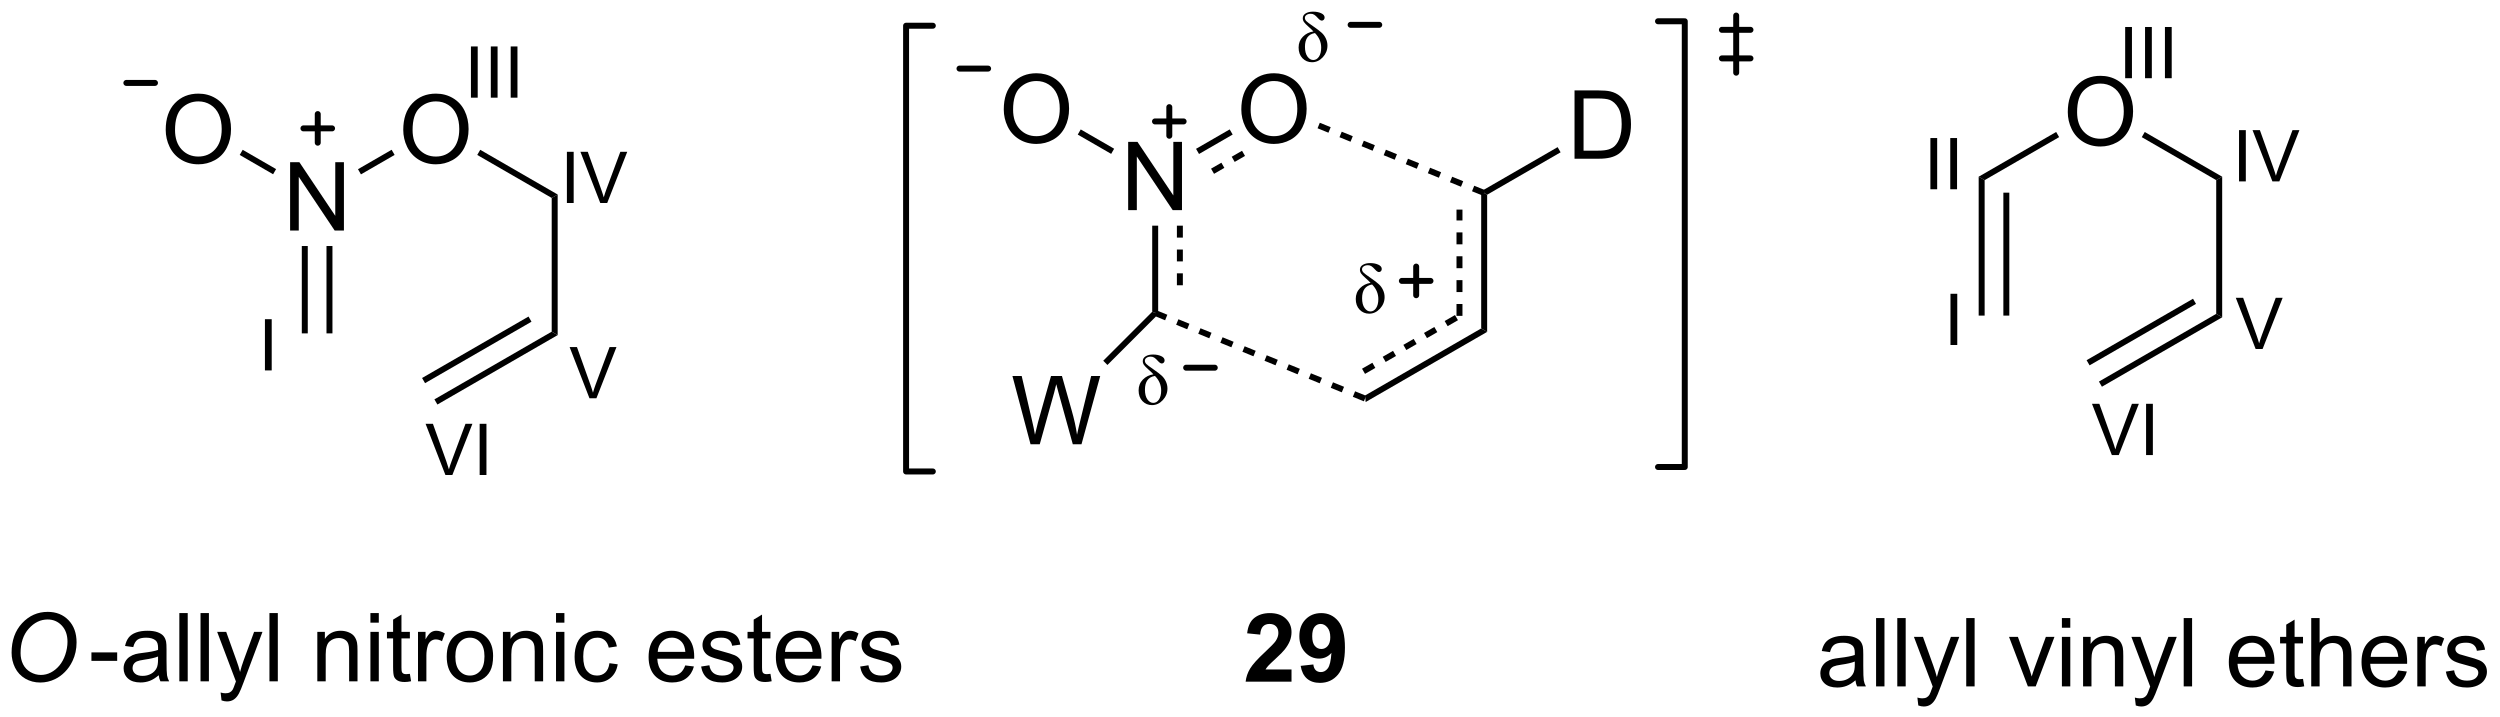 <?xml version="1.0" encoding="UTF-8"?>
<!DOCTYPE svg PUBLIC '-//W3C//DTD SVG 1.0//EN'
          'http://www.w3.org/TR/2001/REC-SVG-20010904/DTD/svg10.dtd'>
<svg stroke-dasharray="none" shape-rendering="auto" xmlns="http://www.w3.org/2000/svg" font-family="'Dialog'" text-rendering="auto" width="575" fill-opacity="1" color-interpolation="auto" color-rendering="auto" preserveAspectRatio="xMidYMid meet" font-size="12px" viewBox="0 0 575 165" fill="black" xmlns:xlink="http://www.w3.org/1999/xlink" stroke="black" image-rendering="auto" stroke-miterlimit="10" stroke-linecap="square" stroke-linejoin="miter" font-style="normal" stroke-width="1" height="165" stroke-dashoffset="0" font-weight="normal" stroke-opacity="1"
><!--Generated by the Batik Graphics2D SVG Generator--><defs id="genericDefs"
  /><g
  ><defs id="defs1"
    ><clipPath clipPathUnits="userSpaceOnUse" id="clipPath1"
      ><path d="M1.057 3.31 L216.446 3.31 L216.446 65.138 L1.057 65.138 L1.057 3.31 Z"
      /></clipPath
      ><clipPath clipPathUnits="userSpaceOnUse" id="clipPath2"
      ><path d="M-0.197 190.645 L-0.197 250.754 L209.202 250.754 L209.202 190.645 Z"
      /></clipPath
    ></defs
    ><g transform="scale(2.667,2.667) translate(-1.057,-3.31) matrix(1.029,0,0,1.029,1.26,-192.787)"
    ><path d="M155.307 247.584 Q154.917 247.917 154.555 248.055 Q154.195 248.191 153.781 248.191 Q153.096 248.191 152.729 247.857 Q152.362 247.521 152.362 247.003 Q152.362 246.698 152.5 246.446 Q152.641 246.193 152.864 246.042 Q153.088 245.889 153.37 245.81 Q153.578 245.756 153.995 245.706 Q154.846 245.605 155.25 245.464 Q155.252 245.318 155.252 245.279 Q155.252 244.85 155.055 244.675 Q154.784 244.435 154.252 244.435 Q153.758 244.435 153.521 244.61 Q153.284 244.784 153.172 245.225 L152.484 245.131 Q152.578 244.691 152.792 244.42 Q153.008 244.146 153.414 244 Q153.82 243.855 154.354 243.855 Q154.885 243.855 155.216 243.98 Q155.549 244.105 155.706 244.295 Q155.862 244.482 155.924 244.771 Q155.961 244.951 155.961 245.42 L155.961 246.357 Q155.961 247.339 156.005 247.6 Q156.049 247.857 156.182 248.097 L155.448 248.097 Q155.338 247.878 155.307 247.584 ZM155.25 246.014 Q154.867 246.17 154.101 246.279 Q153.667 246.342 153.487 246.42 Q153.307 246.498 153.208 246.649 Q153.112 246.8 153.112 246.982 Q153.112 247.264 153.325 247.451 Q153.539 247.639 153.948 247.639 Q154.354 247.639 154.669 247.462 Q154.987 247.284 155.135 246.975 Q155.25 246.738 155.25 246.271 L155.25 246.014 ZM157.035 248.097 L157.035 242.37 L157.738 242.37 L157.738 248.097 L157.035 248.097 ZM158.812 248.097 L158.812 242.37 L159.516 242.37 L159.516 248.097 L158.812 248.097 ZM160.574 249.696 L160.496 249.034 Q160.725 249.097 160.897 249.097 Q161.131 249.097 161.272 249.019 Q161.413 248.941 161.504 248.8 Q161.569 248.696 161.717 248.277 Q161.738 248.219 161.78 248.105 L160.207 243.948 L160.965 243.948 L161.827 246.35 Q161.996 246.808 162.129 247.31 Q162.249 246.826 162.418 246.365 L163.303 243.948 L164.006 243.948 L162.428 248.167 Q162.176 248.852 162.035 249.11 Q161.847 249.456 161.605 249.618 Q161.363 249.782 161.027 249.782 Q160.824 249.782 160.574 249.696 ZM164.59 248.097 L164.59 242.37 L165.293 242.37 L165.293 248.097 L164.59 248.097 ZM169.756 248.097 L168.178 243.948 L168.921 243.948 L169.811 246.433 Q169.957 246.834 170.077 247.269 Q170.171 246.941 170.34 246.48 L171.262 243.948 L171.983 243.948 L170.413 248.097 L169.756 248.097 ZM172.608 243.178 L172.608 242.37 L173.311 242.37 L173.311 243.178 L172.608 243.178 ZM172.608 248.097 L172.608 243.948 L173.311 243.948 L173.311 248.097 L172.608 248.097 ZM174.383 248.097 L174.383 243.948 L175.016 243.948 L175.016 244.537 Q175.471 243.855 176.336 243.855 Q176.711 243.855 177.023 243.99 Q177.338 244.123 177.495 244.342 Q177.651 244.56 177.713 244.863 Q177.752 245.058 177.752 245.545 L177.752 248.097 L177.049 248.097 L177.049 245.573 Q177.049 245.144 176.966 244.93 Q176.885 244.717 176.677 244.592 Q176.469 244.464 176.187 244.464 Q175.737 244.464 175.411 244.75 Q175.086 245.034 175.086 245.831 L175.086 248.097 L174.383 248.097 ZM178.801 249.696 L178.722 249.034 Q178.952 249.097 179.124 249.097 Q179.358 249.097 179.499 249.019 Q179.639 248.941 179.73 248.8 Q179.796 248.696 179.944 248.277 Q179.965 248.219 180.006 248.105 L178.434 243.948 L179.191 243.948 L180.053 246.35 Q180.222 246.808 180.355 247.31 Q180.475 246.826 180.644 246.365 L181.53 243.948 L182.233 243.948 L180.655 248.167 Q180.402 248.852 180.262 249.11 Q180.074 249.456 179.832 249.618 Q179.59 249.782 179.254 249.782 Q179.051 249.782 178.801 249.696 ZM182.816 248.097 L182.816 242.37 L183.519 242.37 L183.519 248.097 L182.816 248.097 ZM189.671 246.761 L190.397 246.85 Q190.225 247.488 189.759 247.839 Q189.296 248.191 188.574 248.191 Q187.663 248.191 187.129 247.631 Q186.597 247.068 186.597 246.058 Q186.597 245.011 187.137 244.433 Q187.676 243.855 188.535 243.855 Q189.366 243.855 189.892 244.422 Q190.421 244.988 190.421 246.014 Q190.421 246.076 190.418 246.201 L187.324 246.201 Q187.363 246.886 187.709 247.25 Q188.059 247.613 188.577 247.613 Q188.965 247.613 189.238 247.409 Q189.512 247.206 189.671 246.761 ZM187.363 245.623 L189.678 245.623 Q189.631 245.1 189.413 244.839 Q189.077 244.433 188.543 244.433 Q188.059 244.433 187.728 244.758 Q187.397 245.081 187.363 245.623 ZM192.815 247.467 L192.917 248.089 Q192.62 248.152 192.385 248.152 Q192.002 248.152 191.792 248.032 Q191.581 247.909 191.495 247.712 Q191.409 247.514 191.409 246.881 L191.409 244.495 L190.893 244.495 L190.893 243.948 L191.409 243.948 L191.409 242.92 L192.109 242.498 L192.109 243.948 L192.815 243.948 L192.815 244.495 L192.109 244.495 L192.109 246.92 Q192.109 247.222 192.146 247.308 Q192.182 247.394 192.266 247.446 Q192.351 247.495 192.508 247.495 Q192.625 247.495 192.815 247.467 ZM193.504 248.097 L193.504 242.37 L194.207 242.37 L194.207 244.425 Q194.699 243.855 195.449 243.855 Q195.91 243.855 196.249 244.037 Q196.59 244.217 196.736 244.537 Q196.881 244.857 196.881 245.467 L196.881 248.097 L196.178 248.097 L196.178 245.467 Q196.178 244.941 195.949 244.701 Q195.722 244.459 195.303 244.459 Q194.991 244.459 194.715 244.623 Q194.441 244.784 194.324 245.063 Q194.207 245.339 194.207 245.826 L194.207 248.097 L193.504 248.097 ZM200.792 246.761 L201.518 246.85 Q201.346 247.488 200.88 247.839 Q200.417 248.191 199.695 248.191 Q198.784 248.191 198.25 247.631 Q197.719 247.068 197.719 246.058 Q197.719 245.011 198.258 244.433 Q198.797 243.855 199.656 243.855 Q200.487 243.855 201.013 244.422 Q201.542 244.988 201.542 246.014 Q201.542 246.076 201.539 246.201 L198.445 246.201 Q198.484 246.886 198.831 247.25 Q199.18 247.613 199.698 247.613 Q200.086 247.613 200.359 247.409 Q200.633 247.206 200.792 246.761 ZM198.484 245.623 L200.799 245.623 Q200.752 245.1 200.534 244.839 Q200.198 244.433 199.664 244.433 Q199.18 244.433 198.849 244.758 Q198.518 245.081 198.484 245.623 ZM202.394 248.097 L202.394 243.948 L203.027 243.948 L203.027 244.576 Q203.269 244.136 203.472 243.995 Q203.678 243.855 203.926 243.855 Q204.28 243.855 204.647 244.081 L204.405 244.732 Q204.147 244.581 203.889 244.581 Q203.66 244.581 203.475 244.719 Q203.293 244.857 203.215 245.105 Q203.097 245.48 203.097 245.925 L203.097 248.097 L202.394 248.097 ZM204.785 246.857 L205.48 246.748 Q205.538 247.167 205.806 247.391 Q206.074 247.613 206.553 247.613 Q207.038 247.613 207.272 247.415 Q207.506 247.217 207.506 246.951 Q207.506 246.714 207.301 246.576 Q207.155 246.482 206.582 246.339 Q205.809 246.144 205.509 246 Q205.209 245.857 205.056 245.607 Q204.902 245.355 204.902 245.05 Q204.902 244.771 205.027 244.537 Q205.155 244.3 205.374 244.144 Q205.538 244.021 205.821 243.938 Q206.105 243.855 206.428 243.855 Q206.918 243.855 207.285 243.995 Q207.655 244.136 207.829 244.375 Q208.006 244.615 208.074 245.019 L207.387 245.113 Q207.34 244.792 207.113 244.613 Q206.889 244.433 206.48 244.433 Q205.996 244.433 205.788 244.594 Q205.582 244.753 205.582 244.967 Q205.582 245.105 205.668 245.214 Q205.754 245.326 205.936 245.402 Q206.043 245.441 206.559 245.581 Q207.303 245.779 207.597 245.907 Q207.894 246.034 208.061 246.277 Q208.23 246.519 208.23 246.878 Q208.23 247.23 208.025 247.54 Q207.819 247.85 207.431 248.021 Q207.046 248.191 206.559 248.191 Q205.749 248.191 205.324 247.855 Q204.902 247.519 204.785 246.857 Z" stroke="none" clip-path="url(#clipPath2)"
    /></g
    ><g transform="matrix(2.743,0,0,2.743,0.541,-522.926)"
    ><path d="M0.775 245.373 Q0.775 243.841 1.658 242.893 Q2.543 241.945 3.806 241.945 Q4.876 241.945 5.548 242.643 Q6.223 243.341 6.223 244.513 Q6.223 245.349 5.884 246.063 Q5.629 246.599 5.241 246.987 Q4.856 247.375 4.415 247.586 Q3.83 247.87 3.173 247.87 Q2.486 247.87 1.921 247.542 Q1.356 247.211 1.064 246.625 Q0.775 246.036 0.775 245.373 ZM1.528 245.411 Q1.528 245.914 1.736 246.336 Q1.947 246.758 2.361 246.998 Q2.775 247.234 3.231 247.234 Q3.673 247.234 4.072 247.026 Q4.47 246.818 4.783 246.445 Q5.098 246.07 5.28 245.526 Q5.462 244.982 5.462 244.453 Q5.462 243.599 4.983 243.091 Q4.504 242.583 3.801 242.583 Q2.902 242.583 2.215 243.352 Q1.528 244.117 1.528 245.411 Z" stroke="none" clip-path="url(#clipPath2)"
    /></g
    ><g transform="matrix(2.743,0,0,2.743,0.541,-522.926)"
    ><path d="M7.469 246.052 L7.469 245.344 L9.628 245.344 L9.628 246.052 L7.469 246.052 ZM13.112 247.258 Q12.722 247.591 12.36 247.729 Q12 247.865 11.586 247.865 Q10.901 247.865 10.534 247.531 Q10.167 247.195 10.167 246.677 Q10.167 246.373 10.305 246.12 Q10.445 245.867 10.669 245.716 Q10.893 245.563 11.175 245.484 Q11.383 245.43 11.8 245.38 Q12.651 245.279 13.055 245.138 Q13.057 244.992 13.057 244.953 Q13.057 244.524 12.86 244.349 Q12.589 244.109 12.057 244.109 Q11.563 244.109 11.326 244.284 Q11.089 244.458 10.977 244.899 L10.289 244.805 Q10.383 244.365 10.597 244.094 Q10.813 243.82 11.219 243.674 Q11.625 243.529 12.159 243.529 Q12.69 243.529 13.021 243.654 Q13.354 243.779 13.511 243.969 Q13.667 244.156 13.729 244.445 Q13.766 244.625 13.766 245.094 L13.766 246.031 Q13.766 247.013 13.81 247.274 Q13.854 247.531 13.987 247.771 L13.253 247.771 Q13.143 247.552 13.112 247.258 ZM13.055 245.688 Q12.672 245.844 11.906 245.953 Q11.472 246.016 11.292 246.094 Q11.112 246.172 11.013 246.323 Q10.917 246.474 10.917 246.656 Q10.917 246.938 11.13 247.125 Q11.344 247.313 11.753 247.313 Q12.159 247.313 12.474 247.136 Q12.792 246.958 12.94 246.649 Q13.055 246.411 13.055 245.945 L13.055 245.688 ZM14.84 247.771 L14.84 242.044 L15.543 242.044 L15.543 247.771 L14.84 247.771 ZM16.617 247.771 L16.617 242.044 L17.32 242.044 L17.32 247.771 L16.617 247.771 ZM18.379 249.37 L18.301 248.708 Q18.53 248.771 18.702 248.771 Q18.936 248.771 19.077 248.693 Q19.218 248.615 19.309 248.474 Q19.374 248.37 19.522 247.951 Q19.543 247.893 19.585 247.779 L18.012 243.623 L18.77 243.623 L19.632 246.024 Q19.801 246.482 19.934 246.984 Q20.053 246.5 20.223 246.039 L21.108 243.623 L21.811 243.623 L20.233 247.841 Q19.981 248.526 19.84 248.784 Q19.652 249.13 19.41 249.292 Q19.168 249.456 18.832 249.456 Q18.629 249.456 18.379 249.37 ZM22.395 247.771 L22.395 242.044 L23.098 242.044 L23.098 247.771 L22.395 247.771 ZM26.41 247.771 L26.41 243.623 L27.043 243.623 L27.043 244.211 Q27.499 243.529 28.363 243.529 Q28.738 243.529 29.051 243.664 Q29.366 243.797 29.522 244.016 Q29.678 244.234 29.741 244.536 Q29.78 244.732 29.78 245.219 L29.78 247.771 L29.077 247.771 L29.077 245.248 Q29.077 244.818 28.994 244.604 Q28.913 244.391 28.705 244.266 Q28.496 244.138 28.215 244.138 Q27.765 244.138 27.439 244.424 Q27.113 244.708 27.113 245.505 L27.113 247.771 L26.41 247.771 ZM30.862 242.852 L30.862 242.044 L31.565 242.044 L31.565 242.852 L30.862 242.852 ZM30.862 247.771 L30.862 243.623 L31.565 243.623 L31.565 247.771 L30.862 247.771 ZM34.171 247.141 L34.272 247.763 Q33.975 247.826 33.741 247.826 Q33.358 247.826 33.147 247.706 Q32.936 247.583 32.85 247.386 Q32.764 247.188 32.764 246.555 L32.764 244.169 L32.249 244.169 L32.249 243.623 L32.764 243.623 L32.764 242.594 L33.465 242.172 L33.465 243.623 L34.171 243.623 L34.171 244.169 L33.465 244.169 L33.465 246.594 Q33.465 246.896 33.502 246.982 Q33.538 247.068 33.621 247.12 Q33.707 247.169 33.863 247.169 Q33.981 247.169 34.171 247.141 ZM34.852 247.771 L34.852 243.623 L35.484 243.623 L35.484 244.25 Q35.727 243.81 35.93 243.669 Q36.136 243.529 36.383 243.529 Q36.737 243.529 37.104 243.755 L36.862 244.406 Q36.604 244.255 36.346 244.255 Q36.117 244.255 35.932 244.393 Q35.75 244.531 35.672 244.779 Q35.555 245.154 35.555 245.599 L35.555 247.771 L34.852 247.771 ZM37.261 245.695 Q37.261 244.544 37.901 243.99 Q38.438 243.529 39.206 243.529 Q40.063 243.529 40.604 244.089 Q41.149 244.649 41.149 245.638 Q41.149 246.438 40.906 246.899 Q40.667 247.357 40.209 247.612 Q39.75 247.865 39.206 247.865 Q38.336 247.865 37.797 247.307 Q37.261 246.748 37.261 245.695 ZM37.984 245.695 Q37.984 246.492 38.331 246.891 Q38.68 247.286 39.206 247.286 Q39.729 247.286 40.076 246.888 Q40.425 246.49 40.425 245.672 Q40.425 244.904 40.076 244.508 Q39.727 244.109 39.206 244.109 Q38.68 244.109 38.331 244.505 Q37.984 244.899 37.984 245.695 ZM41.973 247.771 L41.973 243.623 L42.606 243.623 L42.606 244.211 Q43.061 243.529 43.926 243.529 Q44.301 243.529 44.613 243.664 Q44.928 243.797 45.085 244.016 Q45.241 244.234 45.303 244.536 Q45.343 244.732 45.343 245.219 L45.343 247.771 L44.639 247.771 L44.639 245.248 Q44.639 244.818 44.556 244.604 Q44.475 244.391 44.267 244.266 Q44.059 244.138 43.778 244.138 Q43.327 244.138 43.002 244.424 Q42.676 244.708 42.676 245.505 L42.676 247.771 L41.973 247.771 ZM46.425 242.852 L46.425 242.044 L47.128 242.044 L47.128 242.852 L46.425 242.852 ZM46.425 247.771 L46.425 243.623 L47.128 243.623 L47.128 247.771 L46.425 247.771 ZM50.905 246.25 L51.598 246.341 Q51.483 247.055 51.017 247.461 Q50.551 247.865 49.871 247.865 Q49.02 247.865 48.502 247.307 Q47.983 246.75 47.983 245.711 Q47.983 245.039 48.205 244.536 Q48.428 244.031 48.884 243.781 Q49.34 243.529 49.874 243.529 Q50.551 243.529 50.981 243.87 Q51.41 244.211 51.53 244.841 L50.848 244.945 Q50.749 244.529 50.502 244.318 Q50.254 244.107 49.903 244.107 Q49.371 244.107 49.038 244.487 Q48.707 244.867 48.707 245.693 Q48.707 246.529 49.028 246.909 Q49.348 247.286 49.863 247.286 Q50.278 247.286 50.553 247.034 Q50.832 246.779 50.905 246.25 ZM57.261 246.435 L57.987 246.524 Q57.815 247.161 57.349 247.513 Q56.886 247.865 56.164 247.865 Q55.253 247.865 54.719 247.305 Q54.188 246.742 54.188 245.732 Q54.188 244.685 54.727 244.107 Q55.266 243.529 56.125 243.529 Q56.956 243.529 57.482 244.096 Q58.011 244.661 58.011 245.688 Q58.011 245.75 58.008 245.875 L54.914 245.875 Q54.953 246.56 55.3 246.924 Q55.649 247.286 56.167 247.286 Q56.555 247.286 56.828 247.083 Q57.102 246.88 57.261 246.435 ZM54.953 245.297 L57.268 245.297 Q57.221 244.774 57.003 244.513 Q56.667 244.107 56.133 244.107 Q55.649 244.107 55.318 244.432 Q54.987 244.755 54.953 245.297 ZM58.59 246.531 L59.285 246.422 Q59.343 246.841 59.611 247.065 Q59.879 247.286 60.358 247.286 Q60.843 247.286 61.077 247.089 Q61.311 246.891 61.311 246.625 Q61.311 246.388 61.106 246.25 Q60.96 246.156 60.387 246.013 Q59.613 245.818 59.314 245.674 Q59.014 245.531 58.861 245.281 Q58.707 245.029 58.707 244.724 Q58.707 244.445 58.832 244.211 Q58.96 243.974 59.178 243.818 Q59.343 243.695 59.627 243.612 Q59.91 243.529 60.233 243.529 Q60.723 243.529 61.09 243.669 Q61.46 243.81 61.634 244.049 Q61.811 244.289 61.879 244.693 L61.192 244.786 Q61.145 244.466 60.918 244.286 Q60.694 244.107 60.285 244.107 Q59.801 244.107 59.593 244.268 Q59.387 244.427 59.387 244.641 Q59.387 244.779 59.473 244.888 Q59.559 245 59.741 245.076 Q59.848 245.115 60.363 245.255 Q61.108 245.453 61.403 245.581 Q61.699 245.708 61.866 245.951 Q62.035 246.193 62.035 246.552 Q62.035 246.904 61.83 247.214 Q61.624 247.524 61.236 247.695 Q60.85 247.865 60.363 247.865 Q59.553 247.865 59.129 247.529 Q58.707 247.193 58.59 246.531 ZM64.405 247.141 L64.507 247.763 Q64.21 247.826 63.975 247.826 Q63.593 247.826 63.382 247.706 Q63.171 247.583 63.085 247.386 Q62.999 247.188 62.999 246.555 L62.999 244.169 L62.483 244.169 L62.483 243.623 L62.999 243.623 L62.999 242.594 L63.699 242.172 L63.699 243.623 L64.405 243.623 L64.405 244.169 L63.699 244.169 L63.699 246.594 Q63.699 246.896 63.736 246.982 Q63.772 247.068 63.856 247.12 Q63.942 247.169 64.098 247.169 Q64.215 247.169 64.405 247.141 ZM67.932 246.435 L68.659 246.524 Q68.487 247.161 68.021 247.513 Q67.557 247.865 66.836 247.865 Q65.925 247.865 65.391 247.305 Q64.859 246.742 64.859 245.732 Q64.859 244.685 65.399 244.107 Q65.938 243.529 66.797 243.529 Q67.628 243.529 68.154 244.096 Q68.682 244.661 68.682 245.688 Q68.682 245.75 68.68 245.875 L65.586 245.875 Q65.625 246.56 65.972 246.924 Q66.32 247.286 66.839 247.286 Q67.227 247.286 67.5 247.083 Q67.774 246.88 67.932 246.435 ZM65.625 245.297 L67.94 245.297 Q67.893 244.774 67.675 244.513 Q67.339 244.107 66.805 244.107 Q66.32 244.107 65.99 244.432 Q65.659 244.755 65.625 245.297 ZM69.535 247.771 L69.535 243.623 L70.168 243.623 L70.168 244.25 Q70.41 243.81 70.613 243.669 Q70.819 243.529 71.067 243.529 Q71.421 243.529 71.788 243.755 L71.546 244.406 Q71.288 244.255 71.03 244.255 Q70.801 244.255 70.616 244.393 Q70.434 244.531 70.356 244.779 Q70.238 245.154 70.238 245.599 L70.238 247.771 L69.535 247.771 ZM71.926 246.531 L72.621 246.422 Q72.678 246.841 72.947 247.065 Q73.215 247.286 73.694 247.286 Q74.178 247.286 74.413 247.089 Q74.647 246.891 74.647 246.625 Q74.647 246.388 74.442 246.25 Q74.296 246.156 73.723 246.013 Q72.949 245.818 72.65 245.674 Q72.35 245.531 72.197 245.281 Q72.043 245.029 72.043 244.724 Q72.043 244.445 72.168 244.211 Q72.296 243.974 72.514 243.818 Q72.678 243.695 72.962 243.612 Q73.246 243.529 73.569 243.529 Q74.059 243.529 74.426 243.669 Q74.796 243.81 74.97 244.049 Q75.147 244.289 75.215 244.693 L74.528 244.786 Q74.481 244.466 74.254 244.286 Q74.03 244.107 73.621 244.107 Q73.137 244.107 72.928 244.268 Q72.723 244.427 72.723 244.641 Q72.723 244.779 72.809 244.888 Q72.895 245 73.077 245.076 Q73.184 245.115 73.699 245.255 Q74.444 245.453 74.738 245.581 Q75.035 245.708 75.202 245.951 Q75.371 246.193 75.371 246.552 Q75.371 246.904 75.165 247.214 Q74.96 247.524 74.572 247.695 Q74.186 247.865 73.699 247.865 Q72.889 247.865 72.465 247.529 Q72.043 247.193 71.926 246.531 Z" stroke="none" clip-path="url(#clipPath2)"
    /></g
    ><g transform="matrix(2.743,0,0,2.743,0.541,-522.926)"
    ><path d="M24.128 209.969 L24.128 204.242 L24.907 204.242 L27.915 208.737 L27.915 204.242 L28.641 204.242 L28.641 209.969 L27.863 209.969 L24.855 205.469 L24.855 209.969 L24.128 209.969 Z" stroke="none" clip-path="url(#clipPath2)"
    /></g
    ><g transform="matrix(2.743,0,0,2.743,0.541,-522.926)"
    ><path d="M33.616 201.53 Q33.616 200.103 34.382 199.298 Q35.148 198.491 36.358 198.491 Q37.15 198.491 37.786 198.871 Q38.424 199.249 38.757 199.926 Q39.093 200.603 39.093 201.462 Q39.093 202.334 38.741 203.022 Q38.39 203.709 37.744 204.064 Q37.101 204.418 36.353 204.418 Q35.546 204.418 34.908 204.027 Q34.273 203.634 33.944 202.959 Q33.616 202.282 33.616 201.53 ZM34.398 201.54 Q34.398 202.577 34.952 203.173 Q35.51 203.767 36.351 203.767 Q37.205 203.767 37.757 203.165 Q38.312 202.564 38.312 201.459 Q38.312 200.759 38.075 200.238 Q37.838 199.717 37.382 199.431 Q36.929 199.142 36.361 199.142 Q35.556 199.142 34.976 199.696 Q34.398 200.249 34.398 201.54 Z" stroke="none" clip-path="url(#clipPath2)"
    /></g
    ><g transform="matrix(2.743,0,0,2.743,0.541,-522.926)"
    ><path d="M25.109 211.269 L25.109 218.594 L25.609 218.594 L25.609 211.269 ZM27.179 211.269 L27.179 218.594 L27.679 218.594 L27.679 211.269 Z" stroke="none" clip-path="url(#clipPath2)"
    /></g
    ><g transform="matrix(2.743,0,0,2.743,0.541,-522.926)"
    ><path d="M36.478 224.56 L36.228 224.127 L46.063 218.45 L46.563 218.738 ZM35.443 222.768 L44.368 217.615 L44.118 217.182 L35.193 222.335 Z" stroke="none" clip-path="url(#clipPath2)"
    /></g
    ><g transform="matrix(2.743,0,0,2.743,0.541,-522.926)"
    ><path d="M46.563 218.738 L46.063 218.45 L46.063 207.238 L46.563 206.95 Z" stroke="none" clip-path="url(#clipPath2)"
    /></g
    ><g transform="matrix(2.743,0,0,2.743,0.541,-522.926)"
    ><path d="M46.563 206.95 L46.063 207.238 L39.82 203.634 L40.07 203.201 Z" stroke="none" clip-path="url(#clipPath2)"
    /></g
    ><g transform="matrix(2.743,0,0,2.743,0.541,-522.926)"
    ><path d="M32.641 203.198 L32.891 203.631 L30.069 205.261 L29.819 204.828 Z" stroke="none" clip-path="url(#clipPath2)"
    /></g
    ><g transform="matrix(2.743,0,0,2.743,0.541,-522.926)"
    ><path d="M173.186 200.037 Q173.186 198.61 173.951 197.805 Q174.717 196.998 175.928 196.998 Q176.72 196.998 177.355 197.378 Q177.993 197.756 178.326 198.433 Q178.662 199.11 178.662 199.969 Q178.662 200.841 178.311 201.529 Q177.959 202.216 177.313 202.571 Q176.67 202.925 175.923 202.925 Q175.115 202.925 174.477 202.534 Q173.842 202.141 173.514 201.466 Q173.186 200.789 173.186 200.037 ZM173.967 200.047 Q173.967 201.084 174.522 201.68 Q175.079 202.274 175.92 202.274 Q176.774 202.274 177.326 201.672 Q177.881 201.071 177.881 199.966 Q177.881 199.266 177.644 198.745 Q177.407 198.224 176.951 197.938 Q176.498 197.649 175.931 197.649 Q175.126 197.649 174.545 198.203 Q173.967 198.756 173.967 200.047 Z" stroke="none" clip-path="url(#clipPath2)"
    /></g
    ><g transform="matrix(2.743,0,0,2.743,0.541,-522.926)"
    ><path d="M165.714 205.457 L166.214 205.745 L166.214 217.101 L165.714 217.101 ZM167.784 206.796 L167.784 217.101 L168.284 217.101 L168.284 206.796 Z" stroke="none" clip-path="url(#clipPath2)"
    /></g
    ><g transform="matrix(2.743,0,0,2.743,0.541,-522.926)"
    ><path d="M176.048 223.067 L175.798 222.634 L185.632 216.957 L186.132 217.245 ZM175.013 221.275 L183.937 216.122 L183.687 215.689 L174.763 220.842 Z" stroke="none" clip-path="url(#clipPath2)"
    /></g
    ><g transform="matrix(2.743,0,0,2.743,0.541,-522.926)"
    ><path d="M186.132 217.245 L185.632 216.957 L185.632 205.745 L186.132 205.457 Z" stroke="none" clip-path="url(#clipPath2)"
    /></g
    ><g transform="matrix(2.743,0,0,2.743,0.541,-522.926)"
    ><path d="M186.132 205.457 L185.632 205.745 L179.39 202.141 L179.64 201.708 Z" stroke="none" clip-path="url(#clipPath2)"
    /></g
    ><g transform="matrix(2.743,0,0,2.743,0.541,-522.926)"
    ><path d="M172.211 201.705 L172.461 202.138 L166.214 205.745 L165.714 205.457 Z" stroke="none" clip-path="url(#clipPath2)"
    /></g
    ><g transform="matrix(2.743,0,0,2.743,0.541,-522.926)"
    ><path d="M94.399 208.261 L94.399 202.534 L95.178 202.534 L98.186 207.029 L98.186 202.534 L98.912 202.534 L98.912 208.261 L98.134 208.261 L95.126 203.761 L95.126 208.261 L94.399 208.261 Z" stroke="none" clip-path="url(#clipPath2)"
    /></g
    ><g transform="matrix(2.743,0,0,2.743,0.541,-522.926)"
    ><path d="M103.887 199.821 Q103.887 198.394 104.653 197.59 Q105.418 196.782 106.629 196.782 Q107.421 196.782 108.056 197.163 Q108.694 197.54 109.028 198.217 Q109.364 198.894 109.364 199.754 Q109.364 200.626 109.012 201.314 Q108.661 202.001 108.015 202.355 Q107.371 202.709 106.624 202.709 Q105.817 202.709 105.179 202.319 Q104.543 201.926 104.215 201.251 Q103.887 200.574 103.887 199.821 ZM104.668 199.832 Q104.668 200.868 105.223 201.465 Q105.78 202.059 106.621 202.059 Q107.476 202.059 108.028 201.457 Q108.582 200.855 108.582 199.751 Q108.582 199.051 108.346 198.53 Q108.109 198.009 107.653 197.723 Q107.2 197.434 106.632 197.434 Q105.827 197.434 105.246 197.988 Q104.668 198.54 104.668 199.832 Z" stroke="none" clip-path="url(#clipPath2)"
    /></g
    ><g transform="matrix(2.743,0,0,2.743,0.541,-522.926)"
    ><path d="M96.415 209.561 L96.915 209.561 L96.915 216.718 L96.665 216.886 L96.415 216.782 ZM98.485 209.561 L98.485 210.561 L98.985 210.561 L98.985 209.561 ZM98.485 211.561 L98.485 212.561 L98.985 212.561 L98.985 211.561 ZM98.485 213.561 L98.485 214.561 L98.985 214.561 L98.985 213.561 Z" stroke="none" clip-path="url(#clipPath2)"
    /></g
    ><g transform="matrix(2.743,0,0,2.743,0.541,-522.926)"
    ><path d="M114.31 224.351 L114.272 223.795 L124 218.179 L124.5 218.468 ZM114.259 221.99 L115.125 221.49 L114.875 221.057 L114.009 221.557 ZM115.991 220.99 L116.857 220.49 L116.607 220.057 L115.741 220.557 ZM117.723 219.99 L118.589 219.49 L118.339 219.057 L117.473 219.557 ZM119.455 218.99 L120.321 218.49 L120.071 218.057 L119.205 218.557 ZM121.187 217.99 L122.053 217.49 L121.803 217.057 L120.937 217.557 Z" stroke="none" clip-path="url(#clipPath2)"
    /></g
    ><g transform="matrix(2.743,0,0,2.743,0.541,-522.926)"
    ><path d="M124.5 218.468 L124 218.179 L124 206.991 L124.25 206.823 L124.5 206.968 ZM122.43 217.128 L122.43 216.128 L121.93 216.128 L121.93 217.128 ZM122.43 215.128 L122.43 214.128 L121.93 214.128 L121.93 215.128 ZM122.43 213.128 L122.43 212.128 L121.93 212.128 L121.93 213.128 ZM122.43 211.128 L122.43 210.128 L121.93 210.128 L121.93 211.128 ZM122.43 209.128 L122.43 208.214 L121.93 208.214 L121.93 209.128 Z" stroke="none" clip-path="url(#clipPath2)"
    /></g
    ><g transform="matrix(2.743,0,0,2.743,0.541,-522.926)"
    ><path d="M102.912 201.49 L103.162 201.923 L100.34 203.553 L100.09 203.119 ZM103.947 203.283 L103.081 203.783 L103.331 204.216 L104.197 203.716 ZM102.215 204.283 L101.349 204.783 L101.599 205.216 L102.465 204.716 Z" stroke="none" clip-path="url(#clipPath2)"
    /></g
    ><g stroke-width="0.5" transform="matrix(2.743,0,0,2.743,0.541,-522.926)" stroke-linejoin="round" stroke-linecap="round"
    ><path fill="none" d="M113.052 192.722 L115.452 192.722" clip-path="url(#clipPath2)"
    /></g
    ><g transform="matrix(2.743,0,0,2.743,0.541,-522.926)"
    ><path d="M109.934 193.277 Q109.787 193.113 109.527 192.885 Q109.24 192.633 109.141 192.488 Q109.041 192.344 109.041 192.17 Q109.041 191.912 109.281 191.765 Q109.522 191.617 109.908 191.617 Q110.295 191.617 110.582 191.75 Q110.871 191.881 110.871 192.111 Q110.871 192.222 110.801 192.297 Q110.73 192.369 110.637 192.369 Q110.502 192.369 110.32 192.168 Q110.137 191.963 110.008 191.879 Q109.881 191.795 109.711 191.795 Q109.494 191.795 109.355 191.892 Q109.217 191.988 109.217 192.138 Q109.217 192.279 109.33 192.402 Q109.445 192.525 109.92 192.849 Q110.426 193.199 110.635 193.396 Q110.846 193.592 110.977 193.873 Q111.109 194.154 111.109 194.467 Q111.109 195.017 110.721 195.439 Q110.332 195.859 109.814 195.859 Q109.342 195.859 109.016 195.523 Q108.691 195.185 108.691 194.623 Q108.691 194.08 109.051 193.717 Q109.41 193.353 109.934 193.277 ZM110.062 193.412 Q109.223 193.55 109.223 194.566 Q109.223 195.092 109.432 195.383 Q109.641 195.672 109.92 195.672 Q110.209 195.672 110.397 195.392 Q110.584 195.111 110.584 194.635 Q110.584 193.943 110.062 193.412 Z" stroke="none" clip-path="url(#clipPath2)"
    /></g
    ><g stroke-width="0.5" transform="matrix(2.743,0,0,2.743,0.541,-522.926)" stroke-linejoin="round" stroke-linecap="round"
    ><path fill="none" d="M117.349 214.194 L119.749 214.194 M118.549 212.994 L118.549 215.394" clip-path="url(#clipPath2)"
    /></g
    ><g stroke-width="0.5" transform="matrix(2.743,0,0,2.743,0.541,-522.926)" stroke-linejoin="round" stroke-linecap="round"
    ><path fill="none" d="M145.382 191.944 L145.382 196.735 M144.184 193.142 L146.58 193.142 M144.184 195.537 L146.58 195.537" clip-path="url(#clipPath2)"
    /></g
    ><g transform="matrix(2.743,0,0,2.743,0.541,-522.926)"
    ><path d="M108.096 246.777 L108.096 247.798 L104.249 247.798 Q104.312 247.22 104.624 246.702 Q104.937 246.183 105.859 245.329 Q106.601 244.636 106.767 244.392 Q106.994 244.05 106.994 243.72 Q106.994 243.353 106.796 243.155 Q106.601 242.957 106.252 242.957 Q105.908 242.957 105.705 243.165 Q105.502 243.371 105.471 243.853 L104.377 243.743 Q104.476 242.837 104.992 242.444 Q105.507 242.048 106.281 242.048 Q107.127 242.048 107.611 242.506 Q108.096 242.962 108.096 243.642 Q108.096 244.027 107.958 244.379 Q107.82 244.728 107.517 245.11 Q107.32 245.363 106.799 245.84 Q106.281 246.316 106.14 246.472 Q106.002 246.629 105.916 246.777 L108.096 246.777 ZM108.863 246.472 L109.925 246.355 Q109.964 246.681 110.128 246.837 Q110.292 246.993 110.561 246.993 Q110.902 246.993 111.139 246.681 Q111.378 246.368 111.443 245.384 Q111.029 245.863 110.409 245.863 Q109.732 245.863 109.243 245.342 Q108.753 244.821 108.753 243.985 Q108.753 243.113 109.269 242.582 Q109.787 242.048 110.589 242.048 Q111.459 242.048 112.016 242.722 Q112.576 243.394 112.576 244.939 Q112.576 246.509 111.993 247.204 Q111.412 247.899 110.48 247.899 Q109.808 247.899 109.394 247.543 Q108.98 247.183 108.863 246.472 ZM111.347 244.074 Q111.347 243.543 111.102 243.251 Q110.857 242.957 110.537 242.957 Q110.232 242.957 110.032 243.199 Q109.831 243.439 109.831 243.985 Q109.831 244.54 110.05 244.8 Q110.269 245.058 110.597 245.058 Q110.912 245.058 111.128 244.808 Q111.347 244.558 111.347 244.074 Z" stroke="none" clip-path="url(#clipPath2)"
    /></g
    ><g transform="matrix(2.743,0,0,2.743,0.541,-522.926)"
    ><path d="M86.213 227.892 L84.695 222.166 L85.471 222.166 L86.343 225.918 Q86.484 226.51 86.585 227.09 Q86.804 226.174 86.843 226.033 L87.931 222.166 L88.846 222.166 L89.666 225.064 Q89.976 226.142 90.111 227.09 Q90.221 226.549 90.398 225.845 L91.296 222.166 L92.056 222.166 L90.486 227.892 L89.757 227.892 L88.549 223.528 Q88.398 222.981 88.369 222.856 Q88.281 223.252 88.202 223.528 L86.986 227.892 L86.213 227.892 Z" stroke="none" clip-path="url(#clipPath2)"
    /></g
    ><g transform="matrix(2.743,0,0,2.743,0.541,-522.926)"
    ><path d="M96.415 216.782 L96.665 216.886 L96.724 217.18 L92.661 221.243 L92.308 220.889 Z" stroke="none" clip-path="url(#clipPath2)"
    /></g
    ><g stroke-width="0.5" transform="matrix(2.743,0,0,2.743,0.541,-522.926)" stroke-linejoin="round" stroke-linecap="round"
    ><path fill="none" d="M99.261 221.472 L101.661 221.472" clip-path="url(#clipPath2)"
    /></g
    ><g transform="matrix(2.743,0,0,2.743,0.541,-522.926)"
    ><path d="M96.517 222.027 Q96.371 221.863 96.111 221.635 Q95.824 221.383 95.724 221.238 Q95.624 221.094 95.624 220.92 Q95.624 220.662 95.865 220.515 Q96.105 220.367 96.492 220.367 Q96.878 220.367 97.165 220.5 Q97.454 220.631 97.454 220.861 Q97.454 220.972 97.384 221.047 Q97.314 221.119 97.22 221.119 Q97.085 221.119 96.904 220.918 Q96.72 220.713 96.591 220.629 Q96.464 220.545 96.294 220.545 Q96.078 220.545 95.939 220.642 Q95.8 220.738 95.8 220.888 Q95.8 221.029 95.913 221.152 Q96.029 221.275 96.503 221.599 Q97.009 221.949 97.218 222.146 Q97.429 222.342 97.56 222.623 Q97.693 222.904 97.693 223.217 Q97.693 223.767 97.304 224.189 Q96.915 224.609 96.398 224.609 Q95.925 224.609 95.599 224.273 Q95.275 223.935 95.275 223.373 Q95.275 222.83 95.634 222.467 Q95.993 222.103 96.517 222.027 ZM96.646 222.162 Q95.806 222.3 95.806 223.316 Q95.806 223.842 96.015 224.133 Q96.224 224.422 96.503 224.422 Q96.792 224.422 96.98 224.142 Q97.167 223.861 97.167 223.385 Q97.167 222.693 96.646 222.162 Z" stroke="none" clip-path="url(#clipPath2)"
    /></g
    ><g transform="matrix(2.743,0,0,2.743,0.541,-522.926)"
    ><path d="M96.57 217.117 L97.496 217.495 L97.685 217.032 L96.759 216.654 ZM98.422 217.872 L99.348 218.25 L99.537 217.787 L98.611 217.409 ZM100.274 218.627 L101.2 219.005 L101.389 218.542 L100.463 218.165 ZM102.126 219.383 L103.052 219.76 L103.241 219.297 L102.315 218.92 ZM103.978 220.138 L104.904 220.515 L105.093 220.053 L104.167 219.675 ZM105.83 220.893 L106.756 221.271 L106.945 220.808 L106.019 220.43 ZM107.682 221.648 L108.608 222.026 L108.797 221.563 L107.871 221.185 ZM109.534 222.403 L110.46 222.781 L110.649 222.318 L109.723 221.94 ZM111.386 223.159 L112.312 223.536 L112.501 223.073 L111.575 222.696 ZM113.238 223.914 L114.164 224.291 L114.353 223.828 L113.427 223.451 Z" stroke="none" clip-path="url(#clipPath2)"
    /></g
    ><g transform="matrix(2.743,0,0,2.743,0.541,-522.926)"
    ><path d="M124.344 206.592 L123.418 206.214 L123.23 206.677 L124.156 207.055 ZM122.493 205.836 L121.567 205.459 L121.378 205.922 L122.304 206.299 ZM120.641 205.081 L119.715 204.704 L119.526 205.167 L120.452 205.544 ZM118.789 204.326 L117.863 203.948 L117.674 204.411 L118.6 204.789 ZM116.937 203.571 L116.011 203.193 L115.822 203.656 L116.748 204.034 ZM115.085 202.816 L114.159 202.438 L113.97 202.901 L114.896 203.279 ZM113.233 202.06 L112.307 201.683 L112.118 202.146 L113.044 202.524 ZM111.381 201.305 L110.468 200.933 L110.279 201.396 L111.192 201.768 Z" stroke="none" clip-path="url(#clipPath2)"
    /></g
    ><g transform="matrix(2.743,0,0,2.743,0.541,-522.926)"
    ><path d="M114.725 214.36 Q114.579 214.196 114.319 213.968 Q114.032 213.716 113.932 213.571 Q113.833 213.427 113.833 213.253 Q113.833 212.995 114.073 212.849 Q114.313 212.7 114.7 212.7 Q115.087 212.7 115.374 212.833 Q115.663 212.964 115.663 213.194 Q115.663 213.306 115.593 213.38 Q115.522 213.452 115.428 213.452 Q115.294 213.452 115.112 213.251 Q114.928 213.046 114.799 212.962 Q114.672 212.878 114.503 212.878 Q114.286 212.878 114.147 212.976 Q114.008 213.071 114.008 213.222 Q114.008 213.362 114.122 213.485 Q114.237 213.608 114.712 213.933 Q115.218 214.282 115.426 214.48 Q115.637 214.675 115.768 214.956 Q115.901 215.237 115.901 215.55 Q115.901 216.101 115.512 216.523 Q115.124 216.942 114.606 216.942 Q114.133 216.942 113.807 216.607 Q113.483 216.269 113.483 215.706 Q113.483 215.163 113.843 214.8 Q114.202 214.437 114.725 214.36 ZM114.854 214.495 Q114.014 214.634 114.014 215.649 Q114.014 216.175 114.223 216.466 Q114.432 216.755 114.712 216.755 Q115.001 216.755 115.188 216.476 Q115.376 216.194 115.376 215.718 Q115.376 215.026 114.854 214.495 Z" stroke="none" clip-path="url(#clipPath2)"
    /></g
    ><g transform="matrix(2.743,0,0,2.743,0.541,-522.926)"
    ><path d="M131.827 203.948 L131.827 198.221 L133.8 198.221 Q134.467 198.221 134.819 198.302 Q135.311 198.417 135.66 198.714 Q136.113 199.096 136.337 199.693 Q136.561 200.287 136.561 201.052 Q136.561 201.706 136.407 202.211 Q136.256 202.714 136.017 203.044 Q135.78 203.373 135.496 203.563 Q135.215 203.753 134.814 203.852 Q134.412 203.948 133.894 203.948 L131.827 203.948 ZM132.584 203.271 L133.808 203.271 Q134.374 203.271 134.696 203.167 Q135.019 203.06 135.209 202.87 Q135.48 202.599 135.629 202.146 Q135.78 201.69 135.78 201.042 Q135.78 200.143 135.485 199.662 Q135.191 199.177 134.769 199.013 Q134.465 198.896 133.787 198.896 L132.584 198.896 L132.584 203.271 Z" stroke="none" clip-path="url(#clipPath2)"
    /></g
    ><g transform="matrix(2.743,0,0,2.743,0.541,-522.926)"
    ><path d="M124.5 206.968 L124.25 206.823 L124.231 206.545 L130.409 202.978 L130.659 203.411 Z" stroke="none" clip-path="url(#clipPath2)"
    /></g
    ><g transform="matrix(2.743,0,0,2.743,0.541,-522.926)"
    ><path d="M13.698 201.53 Q13.698 200.103 14.463 199.298 Q15.229 198.491 16.44 198.491 Q17.232 198.491 17.867 198.871 Q18.505 199.249 18.838 199.926 Q19.174 200.603 19.174 201.462 Q19.174 202.334 18.823 203.022 Q18.471 203.709 17.825 204.064 Q17.182 204.418 16.435 204.418 Q15.627 204.418 14.989 204.027 Q14.354 203.634 14.026 202.959 Q13.698 202.282 13.698 201.53 ZM14.479 201.54 Q14.479 202.577 15.034 203.173 Q15.591 203.767 16.432 203.767 Q17.286 203.767 17.838 203.165 Q18.393 202.564 18.393 201.459 Q18.393 200.759 18.156 200.238 Q17.919 199.717 17.463 199.431 Q17.01 199.142 16.442 199.142 Q15.638 199.142 15.057 199.696 Q14.479 200.249 14.479 201.54 Z" stroke="none" clip-path="url(#clipPath2)"
    /></g
    ><g transform="matrix(2.743,0,0,2.743,0.541,-522.926)"
    ><path d="M22.953 204.819 L22.703 205.252 L19.902 203.634 L20.152 203.201 Z" stroke="none" clip-path="url(#clipPath2)"
    /></g
    ><g stroke-width="0.5" transform="matrix(2.743,0,0,2.743,0.541,-522.926)" stroke-linejoin="round" stroke-linecap="round"
    ><path fill="none" d="M25.246 201.405 L27.646 201.405 M26.446 200.205 L26.446 202.605" clip-path="url(#clipPath2)"
    /></g
    ><g stroke-width="0.5" transform="matrix(2.743,0,0,2.743,0.541,-522.926)" stroke-linejoin="round" stroke-linecap="round"
    ><path fill="none" d="M10.398 197.593 L12.798 197.593" clip-path="url(#clipPath2)"
    /></g
    ><g transform="matrix(2.743,0,0,2.743,0.541,-522.926)"
    ><path d="M83.969 199.821 Q83.969 198.394 84.734 197.59 Q85.5 196.782 86.711 196.782 Q87.502 196.782 88.138 197.163 Q88.776 197.54 89.109 198.217 Q89.445 198.894 89.445 199.754 Q89.445 200.626 89.094 201.314 Q88.742 202.001 88.096 202.355 Q87.453 202.709 86.706 202.709 Q85.898 202.709 85.26 202.319 Q84.625 201.926 84.297 201.251 Q83.969 200.574 83.969 199.821 ZM84.75 199.832 Q84.75 200.868 85.305 201.465 Q85.862 202.059 86.703 202.059 Q87.557 202.059 88.109 201.457 Q88.664 200.855 88.664 199.751 Q88.664 199.051 88.427 198.53 Q88.19 198.009 87.734 197.723 Q87.281 197.434 86.713 197.434 Q85.909 197.434 85.328 197.988 Q84.75 198.54 84.75 199.832 Z" stroke="none" clip-path="url(#clipPath2)"
    /></g
    ><g transform="matrix(2.743,0,0,2.743,0.541,-522.926)"
    ><path d="M93.224 203.111 L92.974 203.543 L90.172 201.926 L90.422 201.493 Z" stroke="none" clip-path="url(#clipPath2)"
    /></g
    ><g stroke-width="0.5" transform="matrix(2.743,0,0,2.743,0.541,-522.926)" stroke-linejoin="round" stroke-linecap="round"
    ><path fill="none" d="M80.256 196.392 L82.656 196.392" clip-path="url(#clipPath2)"
    /></g
    ><g stroke-width="0.5" transform="matrix(2.743,0,0,2.743,0.541,-522.926)" stroke-linejoin="round" stroke-linecap="round"
    ><path fill="none" d="M96.649 200.822 L99.049 200.822 M97.849 199.623 L97.849 202.023" clip-path="url(#clipPath2)"
    /></g
    ><g stroke-width="0.5" transform="matrix(2.743,0,0,2.743,0.541,-522.926)" stroke-linejoin="round" stroke-linecap="round"
    ><path fill="none" d="M138.827 229.798 L141.07 229.798 L141.07 192.423 L138.827 192.423" clip-path="url(#clipPath2)"
    /></g
    ><g stroke-width="0.5" transform="matrix(2.743,0,0,2.743,0.541,-522.926)" stroke-linejoin="round" stroke-linecap="round"
    ><path fill="none" d="M78.02 192.798 L75.778 192.798 L75.778 230.173 L78.02 230.173" clip-path="url(#clipPath2)"
    /></g
    ><g transform="matrix(2.743,0,0,2.743,0.541,-522.926)"
    ><path d="M22.017 221.7 L22.017 217.405 L22.585 217.405 L22.585 221.7 L22.017 221.7 Z" stroke="none" clip-path="url(#clipPath2)"
    /></g
    ><g transform="matrix(2.743,0,0,2.743,0.541,-522.926)"
    ><path d="M39.29 198.83 L39.29 194.535 L39.858 194.535 L39.858 198.83 L39.29 198.83 ZM40.957 198.83 L40.957 194.535 L41.525 194.535 L41.525 198.83 L40.957 198.83 ZM42.624 198.83 L42.624 194.535 L43.192 194.535 L43.192 198.83 L42.624 198.83 Z" stroke="none" clip-path="url(#clipPath2)"
    /></g
    ><g transform="matrix(2.743,0,0,2.743,0.541,-522.926)"
    ><path d="M47.337 207.662 L47.337 203.367 L47.905 203.367 L47.905 207.662 L47.337 207.662 ZM50.135 207.662 L48.471 203.367 L49.086 203.367 L50.201 206.486 Q50.336 206.861 50.428 207.189 Q50.527 206.838 50.658 206.486 L51.818 203.367 L52.398 203.367 L50.717 207.662 L50.135 207.662 Z" stroke="none" clip-path="url(#clipPath2)"
    /></g
    ><g transform="matrix(2.743,0,0,2.743,0.541,-522.926)"
    ><path d="M49.23 224.037 L47.566 219.743 L48.181 219.743 L49.296 222.862 Q49.431 223.237 49.523 223.565 Q49.623 223.213 49.753 222.862 L50.914 219.743 L51.494 219.743 L49.812 224.037 L49.23 224.037 Z" stroke="none" clip-path="url(#clipPath2)"
    /></g
    ><g transform="matrix(2.743,0,0,2.743,0.541,-522.926)"
    ><path d="M37.151 230.469 L35.487 226.174 L36.102 226.174 L37.218 229.293 Q37.352 229.668 37.444 229.996 Q37.544 229.644 37.675 229.293 L38.835 226.174 L39.415 226.174 L37.733 230.469 L37.151 230.469 ZM40.022 230.469 L40.022 226.174 L40.591 226.174 L40.591 230.469 L40.022 230.469 Z" stroke="none" clip-path="url(#clipPath2)"
    /></g
    ><g transform="matrix(2.743,0,0,2.743,0.541,-522.926)"
    ><path d="M163.35 219.568 L163.35 215.273 L163.919 215.273 L163.919 219.568 L163.35 219.568 Z" stroke="none" clip-path="url(#clipPath2)"
    /></g
    ><g transform="matrix(2.743,0,0,2.743,0.541,-522.926)"
    ><path d="M161.666 206.51 L161.666 202.215 L162.234 202.215 L162.234 206.51 L161.666 206.51 ZM163.332 206.51 L163.332 202.215 L163.901 202.215 L163.901 206.51 L163.332 206.51 Z" stroke="none" clip-path="url(#clipPath2)"
    /></g
    ><g transform="matrix(2.743,0,0,2.743,0.541,-522.926)"
    ><path d="M177.998 197.198 L177.998 192.903 L178.566 192.903 L178.566 197.198 L177.998 197.198 ZM179.665 197.198 L179.665 192.903 L180.233 192.903 L180.233 197.198 L179.665 197.198 ZM181.332 197.198 L181.332 192.903 L181.9 192.903 L181.9 197.198 L181.332 197.198 Z" stroke="none" clip-path="url(#clipPath2)"
    /></g
    ><g transform="matrix(2.743,0,0,2.743,0.541,-522.926)"
    ><path d="M187.545 205.849 L187.545 201.554 L188.114 201.554 L188.114 205.849 L187.545 205.849 ZM190.343 205.849 L188.679 201.554 L189.294 201.554 L190.41 204.674 Q190.544 205.049 190.636 205.377 Q190.736 205.025 190.867 204.674 L192.027 201.554 L192.607 201.554 L190.925 205.849 L190.343 205.849 Z" stroke="none" clip-path="url(#clipPath2)"
    /></g
    ><g transform="matrix(2.743,0,0,2.743,0.541,-522.926)"
    ><path d="M188.938 219.905 L187.274 215.611 L187.89 215.611 L189.005 218.73 Q189.14 219.105 189.231 219.433 Q189.331 219.081 189.462 218.73 L190.622 215.611 L191.202 215.611 L189.52 219.905 L188.938 219.905 Z" stroke="none" clip-path="url(#clipPath2)"
    /></g
    ><g transform="matrix(2.743,0,0,2.743,0.541,-522.926)"
    ><path d="M176.88 228.795 L175.216 224.5 L175.832 224.5 L176.947 227.619 Q177.082 227.994 177.173 228.322 Q177.273 227.971 177.404 227.619 L178.564 224.5 L179.144 224.5 L177.462 228.795 L176.88 228.795 ZM179.751 228.795 L179.751 224.5 L180.32 224.5 L180.32 228.795 L179.751 228.795 Z" stroke="none" clip-path="url(#clipPath2)"
    /></g
  ></g
></svg
>
